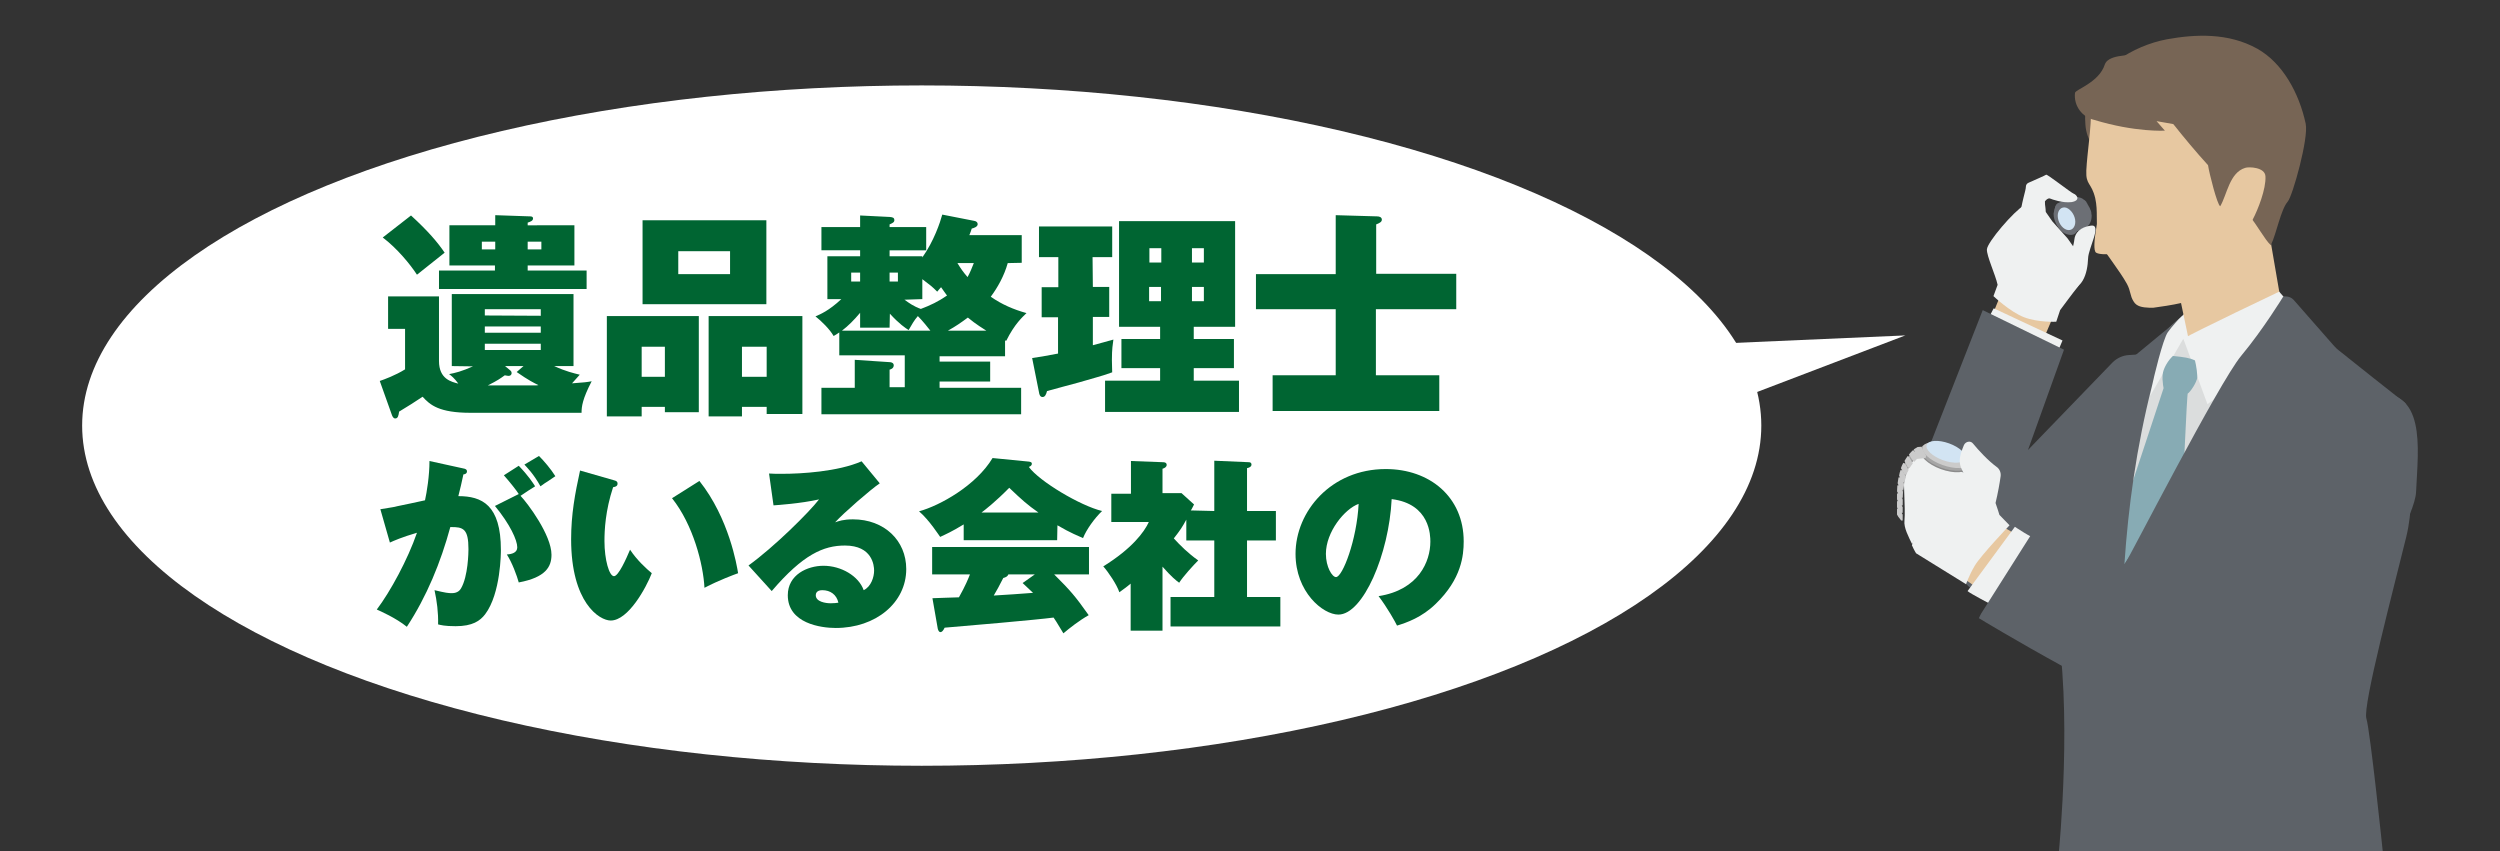<?xml version="1.0" encoding="utf-8"?>
<!-- Generator: Adobe Illustrator 27.5.0, SVG Export Plug-In . SVG Version: 6.00 Build 0)  -->
<svg version="1.1" id="レイヤー_1" xmlns="http://www.w3.org/2000/svg" xmlns:xlink="http://www.w3.org/1999/xlink" x="0px"
	 y="0px" viewBox="0 0 840 286" style="enable-background:new 0 0 840 286;" xml:space="preserve">
<rect x="0" y="0" width="840" height="286" fill="#333333" stroke="none"/>
<style type="text/css">
	.st0{fill:#E7C8A1;}
	.st1{fill:#EFF1F1;}
	.st2{fill:#5D6268;}
	.st3{fill:#DBDDDD;}
	.st4{fill:#776555;}
	.st5{fill:#87ABB4;}
	.st6{fill:#6C6F75;}
	.st7{fill:#D2E4F3;}
	.st8{fill:#8B8B8B;}
	.st9{fill:#A5A5A5;}
	.st10{fill:#CBCBCB;}
	.st11{fill:#BFBEBD;}
	.st12{fill:#FFFFFF;}
	.st13{fill:#006532;}
</style>
<g>
	<g>
		<path class="st0" d="M691,103.7l-4.1,9.6c0,0-6.1,3.6-13.3-0.7c-4.4-2.6-4-7.1-4-7.1s2.4-6,2.4-5.9l8,0.3L691,103.7z"/>
		<path class="st1" d="M668.6,107.3c-0.8-0.2,1.3-3.7,1.3-3.7l23.1,10.8l-4.6,11l-19.8-7.8V107.3L668.6,107.3z"/>
		<path class="st2" d="M666.2,104.2l27.3,13.3l-12.1,33.7l28.4-29.4c1.5-1.5,3.5-2.4,5.5-2.5l3.1-0.2c2-0.1,3.1,2.2,1.9,3.7
			l-17,20.1c-0.3,0.4-0.5,0.9-0.5,1.5v42.2c0,1-0.6,1.8-1.5,2.2c-14.9,4.9-34.1,10.3-36.5,10.1c-2.3-0.2-5-3.6-6.5-5.1
			c-3.4-3.3-6.6-6.8-9.7-10.2c-2.8-3.1-7.3-5.7-7.4-9.8c-0.1-5.5,1.9-10.7,3.9-15.7C652.1,140.1,659.2,122.2,666.2,104.2z"/>
		<path class="st3" d="M756.4,113.2c0,0-22.5,0-22.8,0s-20.5,21.8-21.5,22.5l1.6,65.1c1,3.5,11.9,1.3,17-1.3
			c5.2-2.6,32.1-34,34.3-39.5s4.2-42.3,4.5-43.9C769.9,114.5,756.4,113.2,756.4,113.2z"/>
		<path class="st1" d="M734.6,104.8l-8.1,7.6l-4.1,20.7l11.2-19.3c0,0,5.1,7.2,5.5,4S734.6,104.8,734.6,104.8z"/>
		<path class="st0" d="M740.8,123.5c4.5-1,8.5-3.3,12.4-5.7c4.7-2.9,11.4-5.3,14.5-8.9l-6.3-36.7l-32.9,9l8.9,42.4
			C738.6,123.7,739.8,123.7,740.8,123.5z"/>
		<g>
			<path class="st4" d="M763,82.4c2-4.2,3.3-11.9,5.7-14.7c1.6-1.8,7.1-21.4,6-26.2c-2.2-10.2-7.7-20.3-16.2-25.1
				c-9.8-5.5-21-4.9-30.4-3.2c-11.7,2.2-23.7,10.1-26.3,19.7c-1.3,4.8-1.3,6-1.1,9c0.4,5.7,3.6,7.9,4.8,12.8
				c10.9,5.7,21.8,11.6,32.7,17.4c1.4-1.9,15.3-3.2,17.9,0.9C758,75,761,80.6,763,82.4z"/>
			<g>
				<path class="st0" d="M702.6,36.5c0.1,6.5-1.3,14.7-1.6,20.8c-0.2,5,1.7,3.9,3,9.3c1,4.6,0.1,7.8,0.9,13.1
					c0.1,0.8,0.4,1.6,0.8,2.3c2.2,3.7,6.5,9,8.9,13.3c1.4,2.5,1,4,2.3,6c1,1.7,2.9,2,5.3,2.1c0.3,0,1.2,0,1.3,0
					c5-0.7,14.7-2,18.6-5.2c2.1-1.7,4.7-7.4,6-10.6s2.6-7.3,3.3-10.7c2.9-0.9,3.7,0.4,5.5-3.1c1.8-3.4,4.5-10.3,4.3-14.5
					c-0.1-3.2-5.7-3.3-6.8-2.9c-5.3,1.6-6.1,9-8.4,12.9c-1-0.4-3.7-11.1-4.1-13.8c-4.1-4.5-8.1-9.3-11.9-14.1
					c-2-2.7-5.6-4.3-8.7-3.4c-4.5,1.2-10.4,1.9-14.3,1.8C703,39.5,702.6,39.5,702.6,36.5z"/>
			</g>
		</g>
		<path class="st1" d="M733.6,113.8c3.6-2.2,32.2-15.8,32.2-15.8l10.8,12.3l-34.9,25.5L733.6,113.8z"/>
		<path class="st0" d="M706.1,68.3c-0.4,1.4-3.7,15.4-1.8,16.6c2,1.2,9.4,0,9.4,0L706.1,68.3z"/>
		<path class="st5" d="M735.1,132.1c-0.3,0-1.8,35.5-1.8,35.5s-22.9,38.8-22.9,35s5.3-37.9,5.5-38.7c0.3-0.8,11.4-34.5,11.4-34.5
			l6.8,1.4L735.1,132.1z"/>
		<path class="st5" d="M730.1,119.6c-1.7,1.6-2.9,3.8-3.3,5.4c-0.4,1.8-0.1,3.3,0,4.5c0.2,3.6,8.1,2.4,8.2,2.7
			c0.2,0.3,2.5-2.5,3.2-4.9c0.3-0.9-0.3-4.8-0.7-6.2C735.6,120.2,733.9,120,730.1,119.6z"/>
		<path class="st0" d="M685.7,195.7c-0.3-1.2-2.5-13-4.6-13.9c-1.6-0.7-11.3-7.1-12-6.8s-8.5,14.7-8.5,15.5s-3.3,2.1-3.3,2.1l2,1.6
			c0.9,0,16.4,11.9,16.4,11.9S686,196.9,685.7,195.7z"/>
		<path class="st1" d="M661.1,198.6c0.6,0.7,9.8,5.5,9.8,5.5s4.5-4.3,7.7-9.9c3.5-6.1,5.7-13.6,5.3-13.4c-0.8,0.3-6.9-3.8-6.9-3.8
			L661.1,198.6z"/>
		<path class="st4" d="M733.6,20.5c-2.6-0.8-24.5-4.7-26.4,1.2c-1.9,6-9.9,8.4-10,9.5c-0.5,4.3,2.4,8.2,6.5,9.1l0,0
			c13.8,4.2,23.7,3.6,23.7,3.6l-2.8-3.2l9.1,1.6l-3-4c4.2-0.8,7.1-1.7,7.3-2.3C738.6,33.9,736.2,21.3,733.6,20.5z"/>
		<path class="st3" d="M744,162.3l17.7,5.1v-0.7c0-0.3-0.2-0.5-0.5-0.6l-16.6-4.8c-0.2-0.1-0.4,0.1-0.5,0.3L744,162.3z"/>
		<path class="st2" d="M796.7,132.1c-18.7,1.8-53.3,69.3-53.3,69.3l-52.6-19.5c0,0,0,0-0.1,0l-7.9-2.8l-17.1,27
			c-0.3,0.5-0.5,1-0.8,1.6c0.1,0.1,50,30.3,77.7,39.7c6.3,2.1,19.6-1.6,20.2-1.9c3.3-1.6,48.3-65.2,49-80.2
			C812.5,150.2,815.4,130.3,796.7,132.1z"/>
		<path class="st2" d="M804,135.7c2.7-0.3,4.5,0,4.5,0s-21.9-17.2-31.7-25.3c-1.1-1.3-2.1-2.2-3.1-2.7l-0.1-0.1c0,0,0,0-0.1,0
			c-2.8-1.1-5.8,0.6-10.5,4.1c-6.6,4.8-22.3,29-29.3,44.3c-6.7,14.4-18.5,31.6-19.8,33.4c-0.1,0.1-0.1,0.2-0.1,0.2
			c1.3-19.3,4-39.2,9.3-60.1c0.5-2.4,3.6-15.5,5.3-17.9c1.8-2.5,3.7-4.3,3.7-4.3L716.7,120l-12.9,10c0,0-18.5,50.8-13.2,77.3
			c6,30.2,1.2,78.7,1.2,78.7h108.8c0,0-4.2-40.4-5.5-44.6s9.2-43.8,13.4-61C812.7,163.3,807.9,141.5,804,135.7z"/>
		<g>
			<path class="st6" d="M691.8,68.1L691.8,68.1l4.8-1.7c0.1,0,0.2-0.1,0.3-0.1l0,0l0,0c0.1,0,0.2,0,0.3-0.1l0,0l0,0
				c0.1,0,0.2,0,0.4,0l0,0l0,0c0.1,0,0.3,0,0.5,0l0,0l0,0c0.1,0,0.3,0.1,0.4,0.1c0.1,0,0.2,0.1,0.3,0.1h0.1c0.1,0,0.2,0.1,0.3,0.1
				s0.1,0.1,0.2,0.1c0.1,0,0.2,0.1,0.2,0.1c0.1,0,0.1,0.1,0.2,0.1c0.1,0.1,0.2,0.1,0.2,0.2c0.1,0,0.1,0.1,0.2,0.1
				c0.1,0.1,0.2,0.1,0.3,0.2l0.1,0.1l0,0l0.1,0.1c0.1,0.1,0.2,0.2,0.2,0.2l0.1,0.1c0,0.1,0.1,0.1,0.1,0.2c0,0,0,0,0,0.1
				c0.1,0.1,0.2,0.3,0.3,0.4c0,0,0,0,0,0.1l0,0c0.1,0.2,0.2,0.3,0.3,0.5l0,0c0,0.1,0.1,0.1,0.1,0.2c0.1,0.1,0.1,0.2,0.2,0.3l0,0
				c0,0.1,0.1,0.2,0.1,0.2l0.1,0.2l0,0c0,0.1,0.1,0.2,0.1,0.3c0,0.1,0.1,0.2,0.1,0.2l0,0c0,0.1,0,0.1,0.1,0.2c0,0.1,0.1,0.2,0.1,0.3
				l0,0v0.1c0,0.1,0.1,0.3,0.1,0.4c0,0,0,0,0,0.1v0.1c0,0.2,0,0.4,0.1,0.5v0.1c0,0.1,0,0.1,0,0.2c0,1.9-0.8,3.4-2,3.9l-4.7,2.1
				c0,0,0,0,0.1,0c-0.6,0.3-1.3-0.1-2.1-0.3c-2.2-0.7-4.1-3.6-4.1-6.4C690.3,70.3,690.6,68.6,691.8,68.1z"/>
			<g>
				<path class="st6" d="M694.2,68.5c-3.3-1.1-4,0.4-3.9,3.8c0.1,2.8,1.9,5.7,4.1,6.4c2.2,0.7,4,0,3.9-3.8
					C698.3,72.1,696.5,69.2,694.2,68.5z"/>
			</g>
			<g>
				<path class="st7" d="M694.3,69.8c-1.6-0.5-2.9,0.7-2.9,2.7c0,2.1,1.4,4.2,3,4.7s2.9-0.7,2.9-2.7S695.9,70.4,694.3,69.8z"/>
			</g>
		</g>
		<path class="st1" d="M696.8,65.1c-0.9-0.3-9-6.7-9.3-6.4c-0.2,0.2-4.1,1.9-5.9,2.7c-0.5,0.2-0.9,0.7-0.9,1.3
			c0,1.4-1.4,4.7-2.3,11.8l5.7-0.2c0.1,0,2.6-1.3,3-1.4c0.4-0.2,0-4.8-0.1-5s1.1-1.5,1.8-1.2s4.3,1.6,7.3,1.2
			C699.3,67.3,697.7,65.4,696.8,65.1z"/>
		<path class="st1" d="M696.6,82.8l-1.9-2.7l-5.1-5.7l-2.3-3.3l-0.3-4.3c-2.7,4.6-3.1,1.7-4.3,3.2c0,0.1-2.5-1.2-2.5-1.1
			c-3.6,2.1-12.5,12.5-12.6,14.9c-0.1,2.2,2.9,8.6,3.6,11.9c-0.9,2.5-1.4,3.8-1.4,3.8s5.6,5.3,10.3,7.1c4.7,1.8,10.8,1.5,10.8,1.5
			l1.3-3.9c0,0,4.8-6.5,6-7.9c1-1.2,0.7-5.3,2-8.1L696.6,82.8z"/>
		<path class="st1" d="M702.6,75.8c-3.8,0.5-5.4,2.6-5.6,4.6c-0.2,2-1.4,5.8-1.4,5.8l-3.5,0.5l-0.2,1.2l0.9,9.6
			c7.1,0.8,8.6-5.8,8.8-10.7C701.7,83.3,706.4,75.3,702.6,75.8z"/>
		<path class="st2" d="M770.7,100.8c-0.7-0.8-1.7-1.2-2.7-1.2h-0.8c0,0-6.7,11-14.2,20c-7.5,9.1-37.4,67.5-39.1,70l4.7,6.1
			c0,0,30.5-45.4,30.9-46.9s10-23.3,10-23.3l25.5-8.4L770.7,100.8z"/>
		<path class="st1" d="M639.8,156.7c0-0.2,0.1-0.4,0.2-0.5c0.5-1.1,1.5-2,2.4-2.9c0.5-0.5,1-1,1.5-1.4c0.4-0.4,0.9-1,1.5-1
			c0.3,0,0.7,0,1,0.2c0.1,0.1,0.2,0.1,0.3,0.2c0.2,0.1,0.4,0.2,0.6,0.3c0.5,0.3,1.1,0.6,1.6,0.9c1.7,1,3.4,2,5.1,3
			c1.7,1,3.3,2,5,2.9c0.7,0.4,1.5,0.9,2.2,1.3c0,0-2.1,14.4-2.9,15.2c-0.8,0.9-9.7,6.5-9.7,6.5s-1.9-4.3-2.9-6.2
			c-1.2,2.7-2.1,5-3.2,7.7c-1.2-2.5-2.9-5.6-2.6-8C640.3,171.1,639.3,158.9,639.8,156.7z"/>
		<g>
			<g>
				
					<ellipse transform="matrix(0.341 -0.94 0.94 0.341 285.591 715.961)" class="st8" cx="653.7" cy="154.2" rx="3.8" ry="8.6"/>
			</g>
			<g>
				
					<ellipse transform="matrix(0.341 -0.94 0.94 0.341 286.068 715.722)" class="st9" cx="653.8" cy="153.7" rx="3.8" ry="8.6"/>
			</g>
			<g>
				
					<ellipse transform="matrix(0.339 -0.941 0.941 0.339 288.03 716.331)" class="st10" cx="653.9" cy="153.2" rx="3.5" ry="8.3"/>
			</g>
			<ellipse transform="matrix(0.339 -0.941 0.941 0.339 289.163 715.592)" class="st7" cx="653.9" cy="152" rx="3" ry="6.9"/>
		</g>
		<path class="st1" d="M670.5,169c0.8-3.3,1.4-6.7,1.7-8.9c0.2-1.2-0.3-2.5-1.3-3.2c-2.9-2.1-6.1-5.6-8-7.9c-0.8-1-2.4-0.7-3,0.5
			c-1.5,3.6-2,5.9-0.6,8.5c0.7,1.3,0.6,2.5,0.3,3.7c-1.3-1-3.3-2.2-5.3-3.3c-0.7,0.8-1.5,1.6-2.4,2.2c-1.6,3.9-6.5,5.7-8.1,9.4
			s0.2,9.3-1.4,13.2c0.7,1.6,1.4,2.7,1.4,2.7l16.8,10.4c0,0,0.9-2.8,2.9-6.2s11.7-13.6,11.7-13.6l-3.4-3.5
			C671.8,172.9,671,170.4,670.5,169z"/>
		<path class="st11" d="M637.3,174.5v0.3C637.3,174.8,637.3,174.7,637.3,174.5z"/>
		<g>
			<g>
				<path class="st8" d="M645,152.9c0,0-4.1,2.3-5.1,8.8s-0.8,11.8-0.8,11.8s-1.6-0.4-1.4-0.7c0.2-0.3,0.1-10,1-12.8s2.4-6,3.4-6.9
					c1-1,2-1.1,2-1.1L645,152.9z"/>
				<path class="st9" d="M644.7,152.6c0,0-4.1,2.3-5.1,8.8s-0.8,11.8-0.8,11.8s-1.6-0.4-1.4-0.7c0.2-0.3,0.1-10,1-12.8
					s2.4-6,3.4-6.9c1-1,2-1.1,2-1.1L644.7,152.6z"/>
				<g>
					<path class="st10" d="M637.8,173.6l-0.4-0.7v-0.3v-1.3V171h0.4l-0.4-0.6c0-0.6,0-1.3,0-2h0.4l-0.4-0.6c0-0.6,0-1.3,0-2h0.4
						l-0.4-0.7c0-0.6,0.1-1.3,0.1-2l1.2,2.1l-1.2-2.1h0.5l-0.4-0.7c0.1-0.7,0.2-1.4,0.3-2l1.2,2.1l-1.2-2.1l0.6,0.1l-0.4-0.7
						c0.1-0.7,0.3-1.4,0.5-1.9l1.2,2.1l-1.2-2.1l0.6,0.2l1.2,2.1c-0.2,0.5-0.3,1.2-0.5,1.9l-0.5-0.1l0.4,0.7
						c-0.1,0.6-0.2,1.2-0.3,1.9H639l0.4,0.7c-0.1,0.6-0.1,1.3-0.1,1.9h-0.4l0.4,0.7c0,0.7,0,1.3,0,1.9h-0.4l0.4,0.6
						c0,0.7,0,1.4,0,1.9h-0.4l0.4,0.6v0.3v1.3v0.4h-0.5L637.8,173.6z"/>
					<path class="st10" d="M638.7,157.3c0.2-0.6,0.5-1.2,0.8-1.8l0.6,0.3l1.2,2.1c-0.3,0.6-0.6,1.1-0.8,1.7l-0.6-0.2L638.7,157.3z"
						/>
					<path class="st10" d="M639.9,154.9c0.3-0.6,0.7-1.1,1.1-1.7l0.5,0.4l1.2,2.1c-0.4,0.5-0.7,1-1.1,1.6L641,157L639.9,154.9z"/>
					<path class="st10" d="M641.4,152.7c0.4-0.5,0.9-1,1.4-1.5l0.5,0.5l1.2,2.1c-0.4,0.4-0.9,0.9-1.3,1.4l-0.5-0.4L641.4,152.7z"/>
				</g>
			</g>
			<path class="st10" d="M647.2,153.1c-0.3-0.3-1.6-3-1.6-3l-1.3,0.1L643,151l1.2,3.2l2.8-0.3L647.2,153.1z"/>
		</g>
	</g>
	<g>
		<ellipse class="st12" cx="309.7" cy="143" rx="282.1" ry="114.3"/>
		<polygon class="st12" points="549,116.7 640.2,112.7 554.5,145.4 		"/>
		<g>
			<path class="st13" d="M151.8,123V98.8h40.9V123h-6.5c3.9,1.8,6.6,2.4,8.6,2.9c-0.7,0.8-1.1,1.2-2.6,2.9c4.2-0.3,5-0.4,6.6-0.7
				c-3.1,6-3.4,8.5-3.4,10.6h-37.3c-10.5,0-13.6-2.6-16.1-5.4c-2.8,1.9-4.8,3.1-7.9,5c-0.2,1.4-0.4,2.3-1.3,2.3
				c-0.6,0-0.9-0.6-1.1-1.1l-4.1-11.5c1.5-0.5,5.3-1.9,8.5-3.9v-13.6h-5.7V99.6h17.1v21.7c0,6.1,4.2,7,6.5,7.6
				c-1.3-1.8-2.3-2.6-3.1-3.2c2.1-0.4,4.2-0.9,8-2.6L151.8,123L151.8,123z M138.1,72.4c5.8,5.3,9,9.1,11.3,12.5
				c-3.1,2.5-8.4,6.7-9.3,7.4c-2.2-3.4-6.7-8.9-11.5-12.5L138.1,72.4z M193,75.7v13.5h-15.7v1.7h19.8v6.2h-49.6v-6.2h18.8v-1.7H151
				V75.7h15.4v-3.4l11.7,0.4c0.5,0,1,0.1,1,0.7c0,0.8-0.9,1.1-1.8,1.4v0.9H193z M166.4,83.8v-2.6h-4.5v2.6H166.4z M181.7,106.1v-2.2
				h-18.8v2.1L181.7,106.1L181.7,106.1z M162.9,109.7v2.1h18.8v-2.1H162.9z M162.9,115.5v2.1h18.8v-2.1H162.9z M171.5,124.5
				c0.2,0.2,0.4,0.4,0.4,0.9c0,0.4-0.3,0.9-1,0.9c-0.3,0-0.7-0.1-1.3-0.2c-1.4,1-2.3,1.7-5.7,3.4h16.3c0.3,0,0.5-0.1,0.7-0.1
				c-1.4-0.7-3.3-1.6-7.3-4.4l2.3-2h-6.2L171.5,124.5z M177.3,81.2v2.6h4.6v-2.6H177.3z"/>
			<path class="st13" d="M215.6,136.7v3.2h-11.7v-33.7h30.9v32.3h-11.4v-1.8H215.6L215.6,136.7z M223.4,126.6v-10.1h-7.8v10.1H223.4
				z M257.5,74v28.2h-41.6V74H257.5z M227.9,84.4v7.7h17.4v-7.7H227.9z M249.3,136.7v3.2h-11.2v-33.7h31.5v32.9h-12v-2.4
				L249.3,136.7L249.3,136.7z M257.6,126.6v-10.1h-8.3v10.1H257.6z"/>
			<path class="st13" d="M338.6,88.4c-1.2,4.3-3.4,8.2-5.7,11.3c3.7,2.6,7.7,4.3,12,5.5c-1.2,1.2-4,3.6-6.8,9.3l-0.4-0.1v5.3h-22
				v1.8h17v6.7h-17v2.1h27.4v8.9H276v-8.9h11.2v-9.4l12,0.8c0.6,0.1,1.1,0.4,1.1,1c0,1.1-1,1.4-1.4,1.5v5.9h5.1v-10.7h-22v-7.7
				c-0.9,0.6-1,0.7-1.9,1.2c-1.3-2.3-4.2-5.1-6.1-6.6c1.6-0.7,4.4-1.8,8.7-5.8H278V86.1h11v-2h-13v-7.8h13v-3.9l10,0.5
				c0.9,0.1,1.5,0.2,1.5,1.1c0,0.7-0.7,1-1.6,1.4v0.9h12.3v7.8h-12.3v2h11v0.4c3.9-5.5,6-11.8,6.7-14.4l10.7,2.1
				c0.7,0.1,1.2,0.5,1.2,1.1c0,0.9-1.2,1.3-2,1.5c-0.2,0.7-0.5,1.5-0.8,2.2h17.6v9.3L338.6,88.4L338.6,88.4z M298.9,110.1H289v-5
				c-2.1,2.5-4,4.4-6.1,6h29.7c-0.7-0.9-2.6-3.3-4.2-4.9c-1.3,1.5-2,2.8-3.1,4.7c-1.1-0.7-3.1-2-6.3-5.5L298.9,110.1L298.9,110.1z
				 M289,91.6h-3v3h3V91.6z M298.9,94.6h2.8v-3h-2.8V94.6z M303.9,100.7c1.5,1.1,3.2,2.3,5.5,3.1c3.2-1.2,5.9-2.5,8.8-4.5
				c-0.7-0.9-1-1.4-2-2.8c-0.4,0.4-0.6,0.7-1.3,1.5c-1.8-1.8-2.1-2-5-4.2v6.7L303.9,100.7L303.9,100.7z M331.4,111.1
				c-0.6-0.4-3.6-2.2-6.2-4.4c-2.3,1.7-4,2.9-6.7,4.4H331.4z M321.7,88.4c1.2,2,2.1,3.2,3.4,4.7c0.9-1.6,1.5-3.2,2.1-4.7H321.7z"/>
			<path class="st13" d="M367.2,96.4h5.5v10.1h-5.5v9.5c4.8-1.3,5.4-1.5,6.9-1.9c-0.2,1.5-0.5,3.1-0.5,6.8c0,1.8,0.1,3.1,0.1,4.2
				c-3.9,1.4-5.8,1.8-11.2,3.4c-1.7,0.4-9.1,2.5-10.7,2.9c-0.3,1.2-0.7,2-1.5,2s-1.1-0.8-1.2-1.6l-2.3-11.5c2.8-0.4,3.4-0.5,8.7-1.5
				v-12.2H350V96.5h5.6V86.4h-6.5V76.1h24.6v10.3h-6.6L367.2,96.4L367.2,96.4z M416.3,127.9v10.5h-45v-10.5h18.5v-4.2h-13v-9.8h13
				v-4.1H376V74.3h39v35.5h-13.9v4.1h13.5v9.8h-13.5v4.2H416.3z M390.2,88.2v-4.8h-4v4.8H390.2z M386.1,96.4v4.8h4v-4.8H386.1z
				 M404.5,88.2v-4.8h-4v4.8H404.5z M400.5,96.4v4.8h4v-4.8H400.5z"/>
			<path class="st13" d="M489.3,92v11.9h-27v22.2h21.3v12h-56v-12h21.2v-22.2H422V92.1h26.8V72.3l13.9,0.4c0.8,0,1.6,0.3,1.6,1.1
				c0,0.7-0.6,1.1-1.9,1.6V92H489.3z"/>
			<path class="st13" d="M155.7,157.4c0.6,0.1,1.2,0.3,1.2,1c0,0.8-0.9,1-1.2,1c-0.6,2.9-1,4.5-1.7,7.3c7.9,0,14.3,2.9,14.3,18.1
				c0,0.7,0,14.6-5.3,21.6c-1.7,2.2-4.2,4-9.9,4c-3.8,0-5-0.4-5.9-0.6c0.1-4-0.4-7.8-1.2-11.5c3.7,0.9,4.7,1,5.7,1
				c0.6,0,2.3,0,3.2-1.6c2.4-4.1,2.5-12.2,2.5-13.2c0-6.8-1.7-7.5-6.1-7.4c-3.2,11.8-7.9,23.3-14.6,33.5c-3.7-3-9-5.3-10.1-5.8
				c4.6-6.1,10.4-16.8,13.5-25.8c-5.1,1.5-7.8,2.7-9.1,3.3l-3.2-11.2c4.1-0.7,4.6-0.7,5.6-1c1.2-0.2,8-1.7,9.4-2
				c0.6-2.7,1.5-8.2,1.5-13.2L155.7,157.4z M174.3,166c-0.5-0.9-3.2-4.3-5-6.3l5-3.2c3.2,3.3,4.8,5.8,5.5,6.9
				c-1.9,1.2-2.7,1.7-4.9,3.2c2.4,2.5,10.4,13.2,10.4,19.8c0,4-1.9,7.6-11,9.3c-0.6-2.2-2.2-6.6-4-9.4c1.7-0.1,3.5-0.6,3.5-2.4
				c0-2.4-2.4-7.7-7.5-13.9L174.3,166z M181.1,153.2c1.7,1.7,4,4.4,5.5,6.8c-0.4,0.3-0.6,0.4-2.5,1.7c-0.4,0.2-1.7,1.1-2.5,1.7
				c-2.4-4.3-4.5-6.3-5.4-7.3L181.1,153.2z"/>
			<path class="st13" d="M206.4,161.4c0.8,0.2,1.1,0.5,1.1,1.1c0,1-1,1.1-1.5,1.2c-2.6,7.9-2.9,14.4-2.9,18.1
				c0,6.3,1.6,11.8,3.2,11.8c1.5,0,4.1-5.8,5.4-8.9c2.3,3.5,5.5,6.4,7.3,7.9c-1.9,4.9-7.9,15.9-13.8,15.9c-3.8,0-13.3-6-13.3-27.3
				c0-8.4,1.3-15.3,3-23.1L206.4,161.4z M235,161.6c10,12.6,12.6,28.5,13,31c-1.4,0.5-6.3,2.3-11.3,4.9c-0.4-7.9-3.8-21.2-10.9-30.1
				L235,161.6z"/>
			<path class="st13" d="M295.6,162.4c-3,2-12.2,10-15,13.1c1.2-0.4,2.7-1,6-1c10.5,0,17.9,7.1,17.9,16.7
				c0,11.3-10.2,19.8-23.7,19.8c-4.9,0-16.1-1.5-16.1-11c0-6.9,6.6-9.9,12-9.9c5.9,0,11.8,3.4,13.5,8.2c2.5-1.2,3.5-4.4,3.5-6.6
				c0-1.7-0.6-8.4-9.8-8.4c-7.2,0-14.1,3-24.6,15.3l-7.8-8.6c8.6-6.2,20.4-17.9,23.7-22.2c-6.3,1.4-13.9,1.9-15.3,2l-1.5-10.7
				c1.2,0.1,2.5,0.1,4.5,0.1c6.2,0,18.6-0.7,26.6-4.2L295.6,162.4z M276.3,198.3c-2,0-2.2,1.2-2.2,1.7c0,2.2,3.3,2.7,5,2.7
				c1.2,0,2-0.1,2.6-0.2C281.1,199.8,279,198.3,276.3,198.3z"/>
			<path class="st13" d="M355.2,181.5h-31.4v-5.3c-4.1,2.5-6,3.3-7.9,4.2c-0.2-0.2-3.6-5.6-7.1-8.6c7-1.9,19.2-8.7,24.7-17.9
				l12.2,1.2c0.6,0.1,1,0.2,1,0.7s-0.3,0.8-1,1.1c3.5,4.8,17.2,13,24.6,14.8c-2.6,2.5-5.3,6.3-6.4,9.1c-1.3-0.6-4.2-1.7-8.6-4.3
				L355.2,181.5L355.2,181.5z M313.3,201c0.4,0,7.9-0.3,8.9-0.3c2.2-3.9,3.2-6.4,3.7-7.7h-12.7v-9.2h52.7v9.2h-11.7
				c5.5,5.5,7,7.2,11.6,13.7c-3.2,1.8-6.5,4.4-8.5,6.1c-2.5-4.1-2.7-4.5-3.3-5.3c-5.1,0.7-30.3,2.9-36.6,3.4c-0.5,1.1-1,1.5-1.4,1.5
				s-0.7-0.4-0.9-1.1L313.3,201z M348.9,172.2c-3.7-2.6-5.5-4.2-9.8-8.3c-4.5,4.6-8.1,7.4-9.3,8.3H348.9z M347.7,193h-8.9
				c-0.3,0.8-1,1-1.7,1.2c-1.1,2.2-2.4,4.6-3.2,5.9c1.9-0.1,11.1-0.7,13.2-0.9c-0.8-0.8-1.5-1.4-3.5-3.3L347.7,193z"/>
			<path class="st13" d="M408,171.7v-16.9l11.6,0.5c0.5,0,0.9,0.2,0.9,0.8c0,0.8-1,1.1-1.5,1.2v14.4h9.7v9.9H419v19h11.2v9.9h-36.9
				v-9.9H408v-19h-9.4v-7c-1.3,2.4-2,3.5-4.2,6.3c2.1,2.3,4.8,5,8.2,7.4c-1.6,1.6-5,5.3-6.4,7.5c-1.1-0.8-2.6-2-5.6-5.4v21.5h-10.7
				v-15.8c-1.4,1.2-2.6,2-3.8,2.9c-0.8-2.5-3.7-6.8-5.4-8.7c9.7-6,13.8-11.6,15.3-14.9h-12.6v-9.5h6.6v-11l10.8,0.4
				c0.6,0,1.2,0.2,1.2,0.9c0,0.7-0.7,1.1-1.4,1.3v8.2h6.4l4.2,3.8c-0.7,1.3-0.7,1.5-1.1,2L408,171.7L408,171.7z"/>
			<path class="st13" d="M463.2,200.3c13.5-2.1,17.4-11.7,17.4-18.3c0-1.9,0-12.7-13-14.3c-0.9,18.5-9.6,38.8-17.9,38.8
				c-5.2,0-14.4-7.6-14.4-20.4c0-14.3,12-28.5,30.3-28.5c14.8,0,26.2,9.4,26.2,24.3c0,4.7-0.7,12.6-9.4,21c-4.6,4.5-9.7,6.3-13,7.3
				C468.9,209.1,466.1,204.1,463.2,200.3z M445.5,186.1c0,4.4,2.1,7.8,3.4,7.8c2.2,0,7-12.5,7.6-24.6
				C451.8,171,445.5,178.7,445.5,186.1z"/>
		</g>
	</g>
</g>
</svg>
